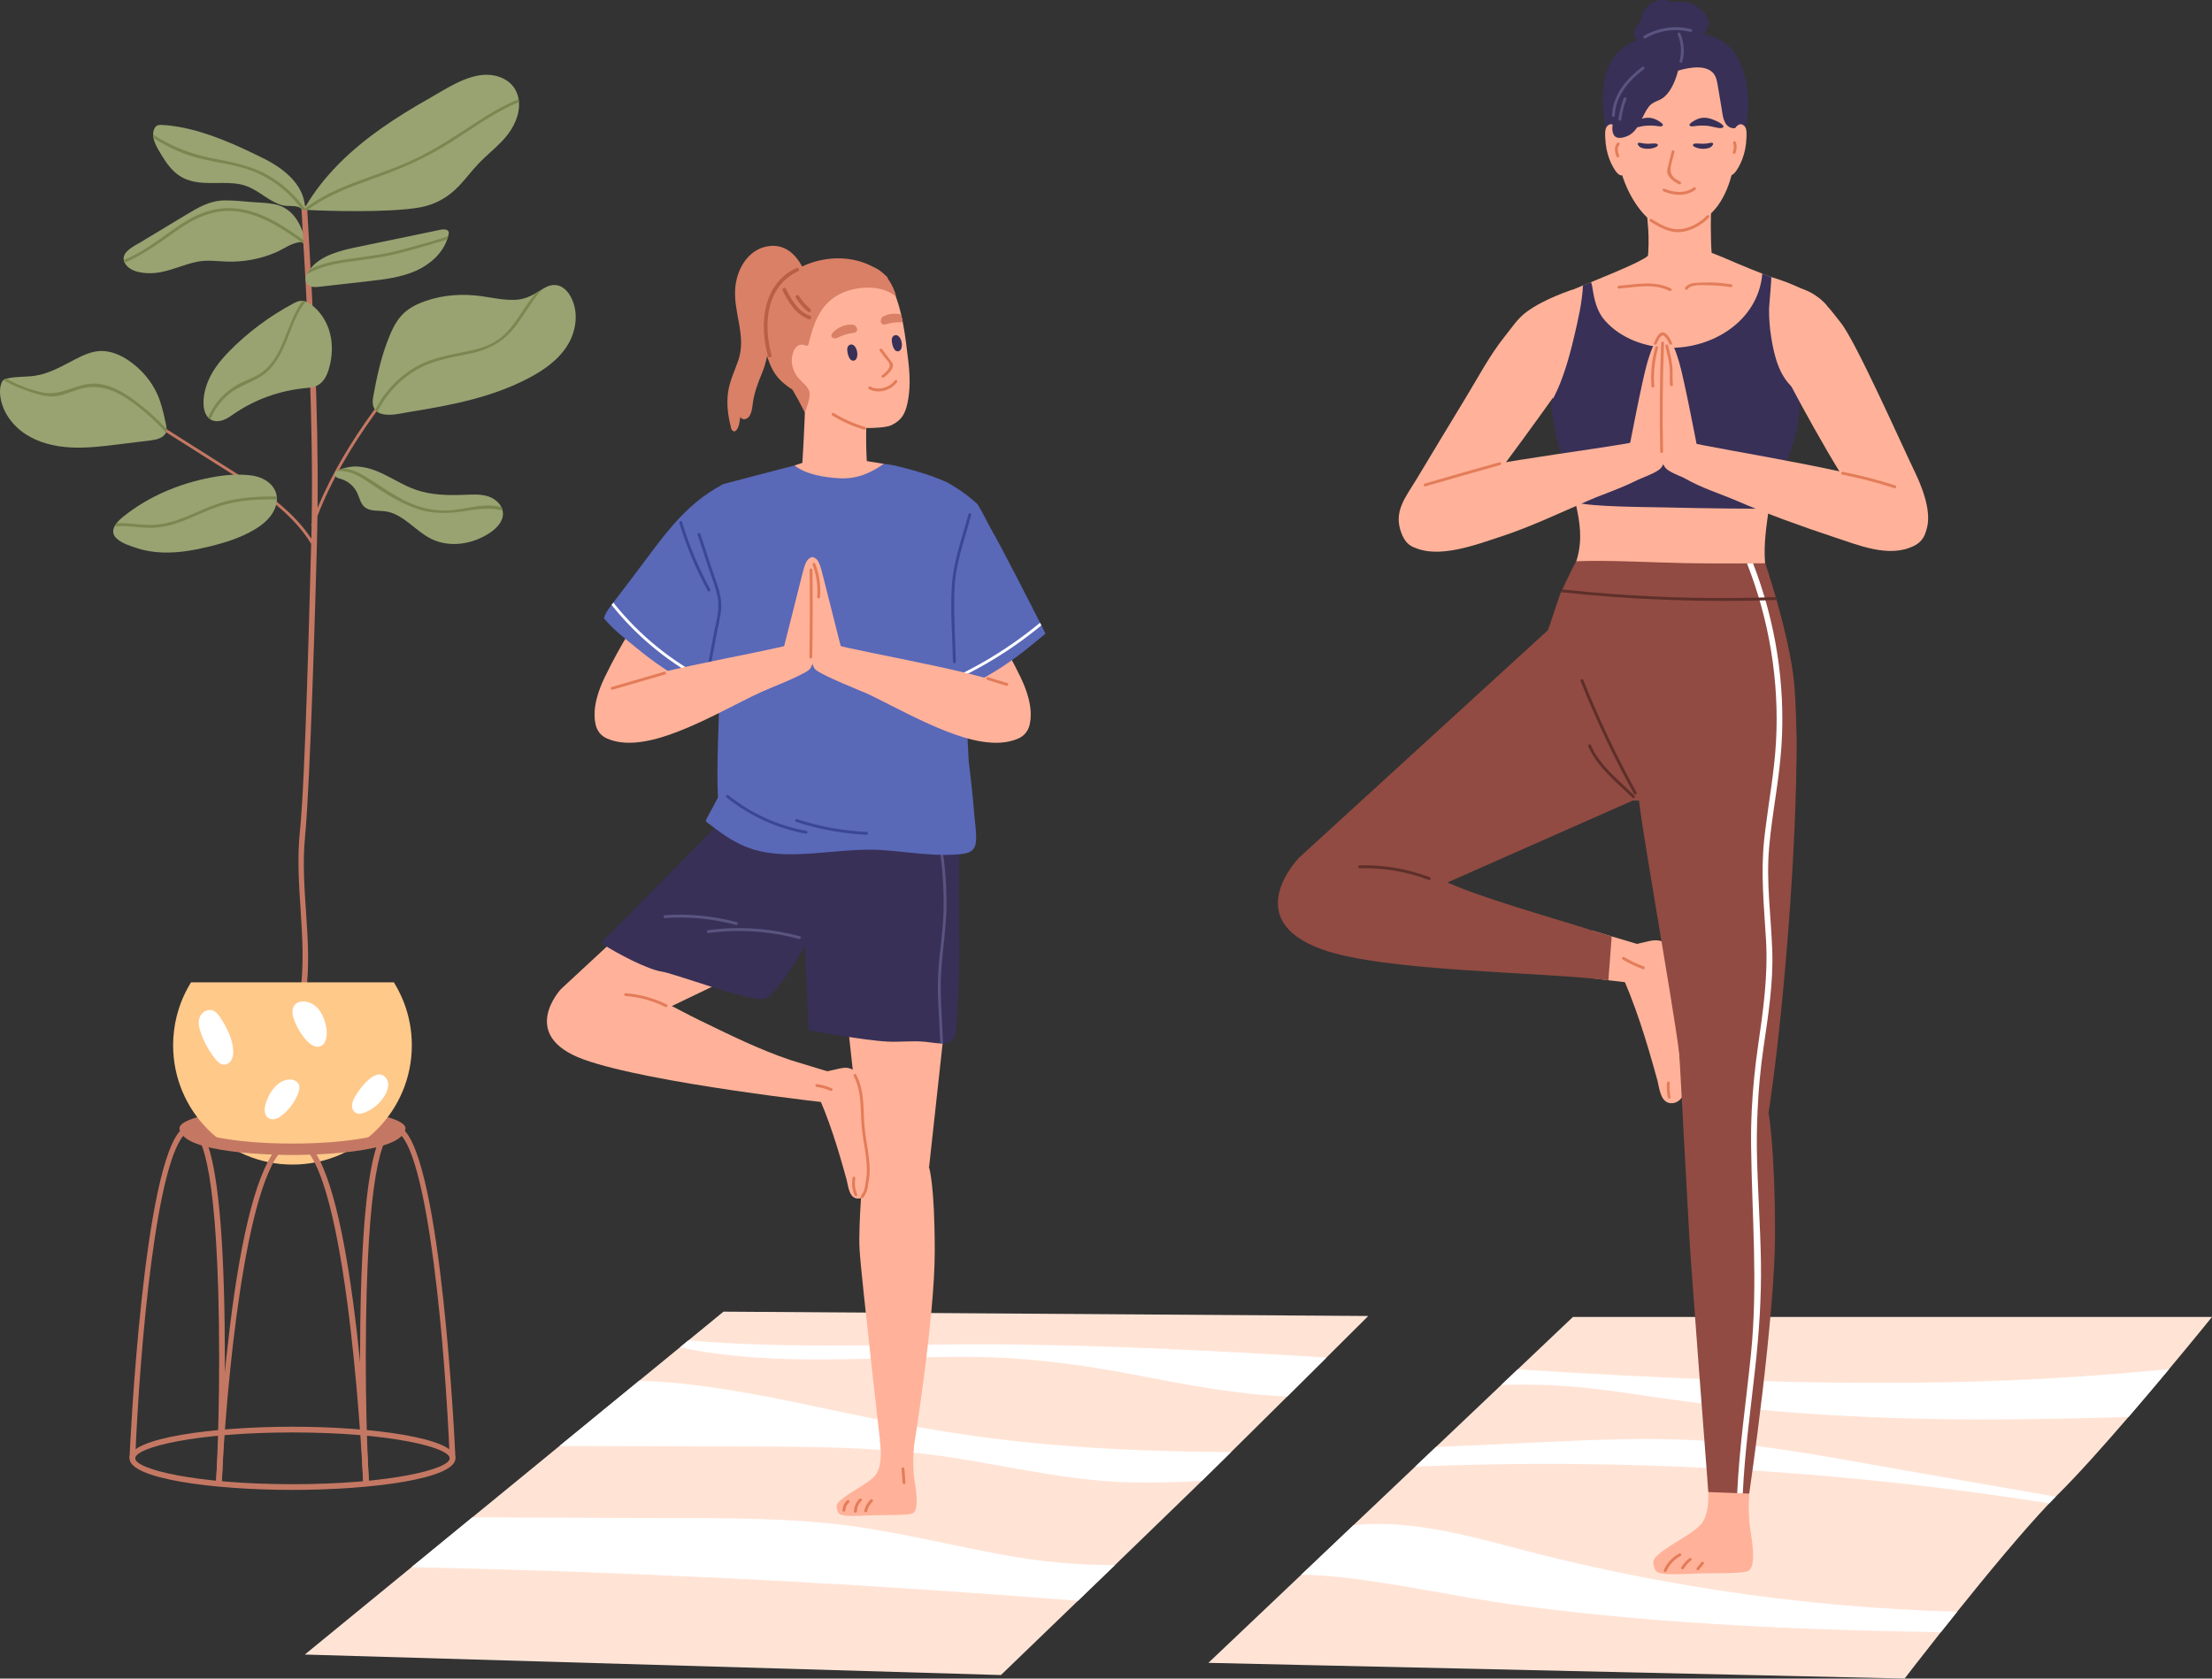 <?xml version="1.0" encoding="UTF-8"?><svg id="_レイヤー_2" xmlns="http://www.w3.org/2000/svg" width="282.917" height="214.736" viewBox="0 0 282.917 214.736"><rect x="0" y="0" width="282.917" height="214.736" fill="#333333" stroke="none"/><defs><style>.cls-1{fill:#ffb299;}.cls-2{fill:#914b42;}.cls-3{fill:#5a68b8;}.cls-4{fill:#98a371;}.cls-5{fill:#c47863;}.cls-6{fill:#ffc98a;}.cls-7{fill:#3a4794;}.cls-8{fill:#595480;}.cls-9{fill:#5e2f2a;}.cls-10{fill:#383057;}.cls-11{fill:#7b8750;}.cls-12{fill:#b85f46;}.cls-13{fill:#fff;}.cls-14{fill:#ffe4d6;}.cls-15{fill:#d98066;}.cls-16{fill:#e37c59;}</style></defs><g id="_レイヤー_1-2"><path class="cls-14" d="M175.003,168.351s-2.216,2.209-5.343,5.314c-1.507,1.499-3.229,3.211-5.014,4.981-2.395,2.377-4.904,4.864-7.179,7.106-1.364,1.346-2.64,2.604-3.756,3.694-.483.475-.94.922-1.357,1.327-2.308,2.249-5.957,5.782-9.735,9.431-1.591,1.536-3.204,3.094-4.75,4.582-5.328,5.145-9.848,9.497-9.848,9.497l-89.033-2.622,13.648-11.179,7.782-6.374,2.553-2.092.614-.501,7.976-6.535,10.199-8.356,5.211-4.268,1.09-.892,4.476-3.668,82.465.556Z"/><path class="cls-14" d="M282.917,168.475s-2.311,2.863-5.482,6.659c-1.58,1.891-3.372,4.019-5.2,6.136-3.185,3.697-6.466,7.376-8.883,9.768-.139.135-.278.278-.421.424-.271.271-.549.56-.834.859-3.419,3.598-8.02,9.175-11.776,13.864-.735.914-1.434,1.796-2.088,2.618-2.724,3.441-4.63,5.932-4.63,5.932l-89.048-2.011,11.885-11.278,6.67-6.334,7.899-7.493,2.637-2.501,8.371-7.947,2.088-1.982,7.076-6.714h81.734Z"/><path class="cls-13" d="M127.923,198.843c-7.537-1.408-14.964-3.332-22.619-4.03-7.903-.728-15.871-.585-23.796-.618-7.032-.029-14.058-.055-21.09-.088l-7.782,6.374c25.266.538,50.521,1.73,75.725,3.577,3.171.23,6.338.475,9.508.728,1.547-1.488,3.16-3.046,4.75-4.582-4.904.044-9.786-.443-14.697-1.36ZM219.863,203.458c-7.716-1.178-15.374-2.721-22.944-4.622-7.318-1.836-14.723-4.235-22.359-3.833-.483.026-.965.062-1.448.11l-6.67,6.334c1.594.018,3.193.124,4.776.293,7.533.794,14.961,2.534,22.469,3.555,7.255.984,14.548,1.697,21.851,2.213,10.883.772,21.788,1.112,32.697,1.298.655-.823,1.353-1.704,2.088-2.618-10.196-.282-20.373-1.189-30.459-2.728Z"/><path class="cls-13" d="M152.103,185.696c-7.702-.143-15.403-.563-23.065-1.426-7.683-.867-15.246-2.315-22.805-3.924-7.274-1.547-14.588-3.098-22.026-3.591-.812-.055-1.627-.099-2.447-.132l-10.199,8.356c8.96.015,17.919.029,26.883.073,7.884.037,15.791.227,23.595,1.452,7.493,1.178,14.862,2.933,22.48,3.13,3.068.08,6.133-.011,9.194-.19,1.115-1.09,2.392-2.348,3.756-3.694-1.788-.004-3.577-.022-5.365-.055ZM244.091,188.187c-7.49-1.302-14.979-2.768-22.545-3.566-7.749-.819-15.509-.53-23.277-.172-4.871.223-9.746.461-14.621.669l-2.637,2.501c3.262-.135,6.524-.23,9.79-.285,15.378-.263,30.77.34,46.082,1.796,7.713.735,15.407,1.686,23.068,2.856.717.11,1.434.219,2.147.336.285-.3.563-.589.834-.859-6.279-1.093-12.558-2.183-18.841-3.277Z"/><path class="cls-13" d="M129.089,171.993c-13.659-.157-27.406.684-41.028-.53l-1.09.892c12.251,2.618,24.985,1.112,37.437,1.225,7.31.066,14.416,1.06,21.584,2.45,6.191,1.203,12.361,2.359,18.654,2.615,1.785-1.77,3.507-3.481,5.014-4.981-13.516-.823-27.033-1.514-40.571-1.671ZM254.44,176.678c-13.922.472-27.863.165-41.774-.475-6.188-.285-12.375-.633-18.559-1.013l-2.088,1.982c2.798-.088,5.599-.055,8.393.157,3.785.289,7.537.848,11.289,1.408,14.694,2.183,29.461,2.926,44.308,2.842,5.409-.033,10.817-.15,16.226-.307,1.828-2.117,3.62-4.246,5.2-6.136-7.647.768-15.316,1.284-22.995,1.543Z"/><path class="cls-1" d="M117.928,82.791c1.801,3.003,3.961,5.758,6.303,8.355,1.44,1.597,4.035,4.777,6.456,2.879,2.139-1.676.801-5.429-.177-7.433-1.988-4.076-4.339-7.976-6.653-10.661-.051-.059-.11-.08-.167-.076.017-.173-.156-.358-.342-.236-1.745,1.154-3.591,5.696-5.337,6.85-.105.07-.152.208-.084.322Z"/><path class="cls-1" d="M89.866,82.47c-1.745-1.154-3.591-5.696-5.337-6.85-.185-.122-.359.063-.342.236-.057-.004-.116.018-.167.076-2.314,2.685-4.665,6.585-6.653,10.661-.978,2.004-2.315,5.757-.177,7.433,2.421,1.898,5.016-1.282,6.456-2.879,2.342-2.598,4.502-5.353,6.303-8.355.068-.113.021-.252-.084-.322Z"/><polygon class="cls-1" points="108.405 130.798 110.435 149.349 116.39 149.349 118.826 149.349 120.856 130.798 108.405 130.798"/><polygon class="cls-1" points="84.396 114.803 71.753 126.526 74.253 130.801 76.338 133.306 94.13 124.763 84.396 114.803"/><path class="cls-10" d="M122.673,110.304c.044-2.728.059-5.453-.461-8.144-.015-.088-.132-.187-.227-.172-1.448.194-2.852.523-4.235.984-1.598-.088-3.204-.124-4.805-.095-2.169.037-4.341.3-6.506.095-2.081-.197-4.114-.479-6.21-.45-2.044.033-4.067.267-6.071.669-.201.04-11.311,11.487-17.115,17.221-.113.11-.077.289.048.369,1.752,1.145,5.771,3.277,7.647,3.533,1.36.187,11.051,3.792,12.957,3.485,1.554-.249,5.251-6.758,5.251-6.758l.468,10.733s6.963,1.317,10.112,1.474c1.602.084,3.215-.139,4.813.026.629.062,1.306.187,1.92.208.121.004.241.004.358,0,.892-.04,1.587-.395,1.668-1.635.04-.614.077-1.232.113-1.85.077-1.313.15-2.622.216-3.935.128-2.472.015-12.975.059-15.758Z"/><path class="cls-8" d="M120.38,124.245c-.194,3.079.143,6.162.238,9.238-.117.004-.238.004-.358,0-.095-3.076-.442-6.162-.245-9.238.168-2.629.614-5.215.669-7.855.055-2.681-.132-5.357-.538-8.005-.033-.23.318-.329.355-.099.399,2.626.596,5.273.552,7.928-.048,2.699-.501,5.343-.673,8.031Z"/><path class="cls-15" d="M113.473,35.442c-3.862-3.686-10.606-2.937-14.01,1.029-1.747,2.036-2.297,4.565-1.796,7.167.255,1.323.583,2.685,1.264,3.861.712,1.23,1.814,1.988,3.003,2.713.111.067.256.022.322-.084,1.755-2.823,3.427-5.78,5.724-8.209,1.009-1.067,2.285-1.882,3.234-2.999.412-.485.637-1.05.978-1.58.376-.585,1.002-.9,1.311-1.523.023-.046.026-.09.021-.132.033-.076.027-.167-.052-.242Z"/><path class="cls-15" d="M103.012,35.02c-.83-2.109-2.365-3.937-4.844-3.511-2.436.419-3.841,2.793-4.105,5.085-.376,3.262,1.469,6.296.367,9.505-.468,1.363-1.114,2.658-1.311,4.101-.203,1.493-.016,2.976.362,4.423-.005.032-.004.068.008.107.076.239.102.286.309.421.068.044.169.043.237,0,.507-.317.552-1.249.657-1.816.169.283.428.396.813.208.577-.281.691-1.24.757-1.781.185-1.5.66-2.716,1.232-4.109.935-2.275.881-4.766,1.71-7.061.724-2.005,2.988-3.291,3.406-5.366.158.165.499.042.401-.207Z"/><path class="cls-1" d="M116.182,46.279c-.198-1.655-.386-3.372-.715-5.046-.061-.334-.132-.668-.212-.997-.183-.79-.409-1.566-.687-2.318-.295-.796-.665-1.612-1.138-2.355-3.493-.413-6.767.735-10.385,1.054-.261.443-.49.902-.68,1.367-.653,1.595-1.68,4.959-1.378,7.956.37,3.673,2.174,6.897,2.174,6.897l.324,1.509s8.736.897,10.523.046c1.303-.621,1.759-1.439,2.064-2.859.357-1.684.315-3.433.118-5.14,0-.038-.005-.075-.009-.113Z"/><path class="cls-1" d="M111.255,63.918c-.065-.689-.13-1.377-.19-2.066-.263-3.059-.408-6.123-.157-9.188.01-.121-.116-.242-.235-.235-2.44.149-4.86.446-7.263.883.006-.312.018-.623.021-.934.003-.303-.467-.303-.47,0-.004.367-.297,7.616-.636,10.775-.375.663-1.074,1.625-.952,2.312.124.695,1.15.935,1.692,1.154,2.18.88,4.666,1.406,6.935.521.675-.263,1.274-.529,1.419-1.267.112-.571-.109-1.378-.164-1.954Z"/><path class="cls-1" d="M101.625,59.546l1.695-.562h7.542l2.176.356s.608,1.427.314,1.564c-.294.137-4.48,1.156-5.356,1.313-.875.157-5.931-.921-5.872-.999.059-.078-.5-1.672-.5-1.672Z"/><path class="cls-10" d="M109.658,45.3c-.003-.371-.131-.767-.35-1.017-.372-.424-.942-.175-.945.372-.002.353.074.707.221,1.037.053.119.118.237.223.327.105.09.259.146.404.119.155-.029.268-.146.331-.271.081-.162.118-.361.116-.567Z"/><path class="cls-10" d="M115.354,44.102c-.003-.371-.131-.767-.35-1.017-.372-.424-.942-.175-.945.372-.002.353.073.707.221,1.037.053.119.118.237.223.327.105.09.259.146.404.119.155-.029.268-.146.331-.271.081-.162.118-.361.116-.567Z"/><path class="cls-15" d="M109.596,41.965c-.082-.214-.281-.407-.5-.428-.602-.058-1.217.08-1.746.37-.29.159-1.328.82-.921,1.249.115.121.3.151.464.122.164-.029.314-.109.465-.181.513-.245,1.065-.409,1.629-.485.135-.018.272-.032.398-.085.257-.109.294-.347.212-.563Z"/><path class="cls-15" d="M115.468,41.233c-.103.005-.207,0-.31-.005-.569-.014-1.138.056-1.688.212-.127.038-.259.08-.395.085-.282.005-.409-.202-.423-.433-.009-.226.094-.484.287-.593.527-.292,1.147-.414,1.749-.362.113.009.334.038.569.099.08.329.15.663.212.997Z"/><path class="cls-15" d="M108.307,33.742c-2.844.114-5.067.563-6.575,2.889-1.727,2.664-2.489,5.949-2.445,9.101.004.322.025.643.048.964,1.399,1.989,2.551,3.958,3.628,6.122.123-.603.443-1.189.53-1.795.064-.446.135-.835-.104-1.242-.453-.774-1.305-1.216-1.725-2.08-.235-.484-.392-1.026-.399-1.566-.011-.86.472-2.497,1.785-1.922.133.058.306.021.345-.141.603-2.465,1.396-4.981,3.747-6.306,2.074-1.17,5.46-1.475,7.428.151.132.109-.394-1.993-1.919-3.206-1.144-.91-3.112-1.019-4.343-.97Z"/><path class="cls-12" d="M101.846,34.292c-4.317,2.022-4.746,7.177-3.619,11.265.08.291.534.168.453-.125-1.074-3.896-.727-8.799,3.403-10.734.274-.128.035-.534-.237-.406Z"/><path class="cls-12" d="M103.587,40.386c-1.561-.559-2.357-2.05-3.073-3.44-.139-.269-.545-.032-.406.237.782,1.519,1.66,3.049,3.354,3.656.285.102.408-.352.125-.453Z"/><path class="cls-12" d="M103.66,39.54c-.585-.478-1.077-1.039-1.468-1.685-.157-.259-.563-.023-.406.237.411.679.927,1.278,1.542,1.781.233.19.567-.141.333-.333Z"/><path class="cls-16" d="M113.835,46.026c-.335-.448-.67-.896-1.005-1.344-.139-.186-.457-.004-.316.185.206.276.412.551.618.827.182.244.507.545.618.827.229.576-.534,1.182-.941,1.497-.186.144.075.401.259.259.411-.318,1.154-.971,1.15-1.553-.002-.275-.23-.492-.384-.697Z"/><path class="cls-16" d="M114.426,48.687c-.634.909-2.134,1.33-3.106.764-.204-.119-.388.197-.185.316,1.158.675,2.857.18,3.606-.895.135-.194-.182-.377-.316-.185Z"/><path class="cls-16" d="M110.618,54.609c-1.404-.413-2.724-.999-3.972-1.763-.201-.123-.385.193-.185.316,1.274.779,2.627,1.379,4.06,1.799.226.066.323-.286.097-.353Z"/><path class="cls-3" d="M124.611,104.219c-.179-2.194-.406-4.381-.68-6.564-.007-.084-.022-.168-.033-.256-.197-4.513-.647-10.799-.644-14.847.004-4.414-.15-8.773-.223-13.194-.033-2.081-.069-4.29-.475-6.334-.241-1.21-3.887-2.351-6.232-2.988-.161-.044-.315-.084-.461-.124-.446-.117-.823-.212-1.086-.278-.574-.15-1.156-.227-1.741-.293-1.719,1.207-3.489,1.986-5.796,1.836-1.785-.117-4.114-.45-5.617-1.631-.746.197-1.496.391-2.245.585-.146.037-.293.077-.439.113-1.869.486-3.737.969-5.603,1.466-.662.176-1.353.289-1.602.995-.362,1.046-.044,2.637-.015,3.734.055,1.898-.636,3.683-.764,5.555-.135,1.891.318,3.803.516,5.687.366,3.496.589,7.014.549,10.532-.055,4.619-.399,9.197-.194,13.816-.505.944-1.006,1.887-1.51,2.831-.066.124-.018.241.084.322,1.554,1.189,3.13,2.392,4.959,3.13,1.671.677,3.47.936,5.266.969,4.11.08,8.155-.808,12.277-.527,2.191.15,4.366.472,6.564.574,1.05.051,2.11.059,3.163-.037.592-.055,1.276-.113,1.737-.541.347-.322.432-.72.468-1.185.08-1.075-.139-2.271-.223-3.346Z"/><path class="cls-3" d="M102.157,83.546c-.106,2.604-1.956,3.716-4.136,4.666-.805.351-1.624.688-2.461.976-.139.051-.282.095-.424.143-.483.154-.969.293-1.459.402-1.551-.519-3.072-1.115-4.549-1.821-2.794-1.335-5.358-3.068-7.742-5.039-1.306-1.075-2.959-2.322-4.147-3.778.154-.603.549-1.137.98-1.711l.004-.004c.073-.099.15-.197.223-.296.896-1.185,1.799-2.362,2.695-3.54,3.335-4.388,6.261-8.967,11.282-11.552.238-.124.867.08.717.249.541.044,1.126.143,1.627.234,1.207.227,1.938,1.463,2.509,2.436,1.722,2.933,2.531,6.436,3.332,9.709.402,1.66.761,3.331,1.068,5.01.234,1.276.534,2.607.483,3.917Z"/><path class="cls-13" d="M90.809,87.11c-4.792-2.394-9.033-5.824-12.364-10.025-.073.099-.15.197-.223.296l-.004.004c3.361,4.22,7.631,7.66,12.454,10.066.027-.121.073-.236.137-.34Z"/><path class="cls-7" d="M92.225,76.866c-.144-1.328-.694-2.622-1.109-3.882-.513-1.558-1.026-3.116-1.538-4.674-.073-.223-.427-.127-.353.097.458,1.391.916,2.782,1.374,4.174.431,1.311,1,2.652,1.222,4.02.237,1.465-.246,3.011-.516,4.444-.293,1.556-.587,3.111-.88,4.667-.043.23.309.329.353.097.316-1.675.632-3.351.947-5.026.239-1.268.642-2.614.5-3.917Z"/><path class="cls-3" d="M133.721,81.063c-.607.512-1.21.991-1.752,1.441-2.388,1.967-4.948,3.701-7.742,5.036-1.477.706-2.999,1.302-4.549,1.821-1.492-.333-2.944-.911-4.345-1.521-2.18-.951-4.03-2.063-4.136-4.666-.051-1.306.249-2.64.483-3.917.307-1.679.662-3.35,1.068-5.01.801-3.269,1.609-6.776,3.332-9.709.57-.973,1.302-2.209,2.509-2.436.501-.091,1.086-.19,1.627-.234-.15-.165.475-.373.717-.249,1.532.79,2.863,1.763,4.078,2.86.698,1.09,1.251,2.344,1.785,3.269,1.232,2.136,4.626,8.751,6.228,11.922.059.117.117.23.168.336.23.453.41.816.53,1.057Z"/><path class="cls-13" d="M133.19,80.006c-4.542,3.745-9.691,6.696-15.228,8.733-.223.08-.318-.274-.099-.355,5.515-2.022,10.642-4.974,15.158-8.715.059.117.117.23.168.336Z"/><path class="cls-1" d="M110.435,149.349s-.677,7.228-.496,10.488c.18,3.259,2.797,26.073,2.797,26.073l1.444,2.006,2.617-2.256s2.757-16.88,2.757-25.571-.727-10.738-.727-10.738c0,0-5.639-3.635-5.91-3.635s-2.481,3.635-2.481,3.635Z"/><path class="cls-1" d="M116.949,189.273c-.281-1.845-.055-4.23-.055-4.23,0,0-.613-1.417-.756-1.326-.767.488-1.502,1.017-2.224,1.565.115-.151.23-.302.344-.453.195-.257-1.713-.591-1.713-.591,0,0,.538,3.404-.735,4.659-1.114,1.099-3.104,1.964-4.262,2.988-.573.507-.712.737-.363,1.569.216.515,1.198.537,3.998.415,2.421-.105,5.271.054,5.683-.355.702-.697.258-3.098.084-4.241Z"/><path class="cls-1" d="M71.753,126.526s-5.574,5.931,2.89,9.004c8.465,3.073,32.142,5.653,32.142,5.653l.784-2.586v-1.019s-5.906-1.781-6.417-1.951c-4.081-1.361-7.897-3.283-11.762-5.148-2.632-1.27-5.472-3.058-8.347-3.717-2.395-.549-9.29-.235-9.29-.235Z"/><path class="cls-1" d="M110.213,139.877c-.022-1.112-.085-2.592-1.346-3.134-.64-.275-1.257-.105-1.907.05-.947.226-1.886.426-2.855.554-.144.019-.191.178-.174.289.073.47.291.897.503,1.324-.135.04-.251.186-.176.346,1.758,3.745,2.945,7.683,4.031,11.641.202.735.296,2.367,1.435,2.378,1.072.01,1.533-1.269,1.627-2.065.45-3.802-1.063-7.604-1.138-11.383Z"/><path class="cls-1" d="M101.85,82.55c-.016-.147-.129-.273-.28-.227-4.01,1.227-22.712,4.159-24.334,6.334-1.284,1.723-1.901,4.826.45,5.841,2.758,1.191,6.397.112,9.042-.914,3.215-1.247,6.29-2.927,9.386-4.466,1.799-.894,3.824-1.633,5.512-2.741.325-.213.477-.338.546-.748.15-.889-.225-2.181-.323-3.08Z"/><path class="cls-1" d="M100.1,83.418s1.981-7.799,2.423-9.601c.442-1.803.663-2.391,1.363-2.547.7-.157.332,5.486.369,8.073.037,2.586.051,5.585-.759,6.329s-5.984,2.758-5.984,2.758l2.588-5.011Z"/><path class="cls-1" d="M105.647,85.63c.069.411.222.535.547.748,1.692,1.108,3.722,1.846,5.524,2.741,3.103,1.539,6.185,3.219,9.407,4.466,2.651,1.026,6.298,2.105,9.062.914,2.357-1.015,1.739-4.118.451-5.841-1.625-2.176-20.368-5.108-24.387-6.334-.152-.046-.264.08-.28.227-.098.899-.474,2.191-.324,3.08Z"/><path class="cls-1" d="M107.725,83.418s-1.985-7.799-2.429-9.601c-.443-1.803-.665-2.391-1.366-2.547-.702-.157-.332,5.486-.369,8.073-.037,2.586-.053,5.585.759,6.329.812.745,6.222,2.892,6.222,2.892l-2.817-5.146Z"/><path class="cls-16" d="M84.964,85.928c-2.24.651-4.481,1.303-6.721,1.954-.226.066-.13.419.097.353,2.24-.651,4.481-1.303,6.721-1.954.226-.066.13-.419-.097-.353Z"/><path class="cls-16" d="M103.914,72.904c-.003-.235-.369-.236-.366,0,.047,3.718.038,7.436-.026,11.154-.004.235.362.235.366,0,.065-3.718.073-7.436.026-11.154Z"/><path class="cls-16" d="M104.282,72.137c-.083-.218-.437-.123-.353.097.509,1.339.705,2.717.587,4.144-.019.235.346.233.366,0,.121-1.463-.077-2.869-.6-4.241Z"/><path class="cls-16" d="M128.823,87.379c-.82-.239-1.636-.492-2.448-.759-.224-.074-.32.279-.097.353.812.267,1.627.519,2.448.759.226.066.323-.287.097-.353Z"/><path class="cls-16" d="M85.283,128.503c-1.663-.825-3.426-1.309-5.277-1.449-.235-.018-.234.348,0,.366,1.79.136,3.484.601,5.092,1.399.21.104.396-.211.185-.316Z"/><path class="cls-16" d="M110.557,143.876c-.152-2.179.01-4.411-1.052-6.4-.111-.208-.427-.023-.316.185,1.076,2.016.835,4.315,1.025,6.516.209,2.423,1.018,4.816.466,7.25-.008.034-.004.065.004.093-.009.019-.016.039-.018.063-.041.505-.221.981-.532,1.382-.142.184.115.444.259.259.375-.484.59-1.029.64-1.64.001-.017-.003-.03-.005-.044.002-.006.005-.009.007-.015.584-2.572-.297-5.085-.476-7.648Z"/><path class="cls-16" d="M109.637,152.812c-.272-.659-.36-1.348-.239-2.052.039-.23-.313-.329-.353-.097-.132.769-.059,1.524.239,2.246.089.214.443.12.353-.097Z"/><path class="cls-16" d="M106.398,139.238c-.614-.288-1.252-.468-1.925-.546-.233-.027-.231.339,0,.366.606.07,1.188.237,1.74.496.212.099.398-.216.185-.316Z"/><path class="cls-16" d="M115.676,187.9c-.017-.233-.383-.235-.366,0,.044.594.087,1.189.131,1.783.017.233.383.235.366,0-.044-.594-.087-1.189-.131-1.783Z"/><path class="cls-16" d="M111.343,191.843c-.401.381-.676.86-.8,1.399-.053.229.3.327.353.097.112-.482.347-.897.706-1.238.171-.162-.088-.421-.259-.259Z"/><path class="cls-16" d="M109.922,191.747c-.436.425-.676.985-.688,1.593-.005.235.361.235.366,0,.01-.516.212-.975.581-1.335.169-.165-.09-.423-.259-.259Z"/><path class="cls-16" d="M108.336,191.945c-.356.332-.555.773-.583,1.257-.013.235.352.234.366,0,.022-.391.191-.733.476-.999.173-.161-.086-.419-.259-.259Z"/><path class="cls-7" d="M124.217,65.891c.061-.228-.292-.325-.353-.097-.782,2.934-1.909,5.97-2.116,9.014-.221,3.258.063,6.595.139,9.857.005.235.371.236.366,0-.074-3.154-.31-6.355-.159-9.508.15-3.126,1.321-6.257,2.123-9.266Z"/><path class="cls-7" d="M103.155,106.297c-3.665-.669-7.085-2.223-9.99-4.558-.182-.146-.442.111-.259.259,2.955,2.376,6.42,3.971,10.151,4.652.23.042.329-.31.097-.353Z"/><path class="cls-7" d="M110.845,106.428c-3.038-.147-6.021-.696-8.913-1.634-.224-.073-.32.28-.097.353,2.924.949,5.941,1.498,9.011,1.647.235.011.235-.354,0-.366Z"/><path class="cls-7" d="M90.835,75.395c-1.491-2.745-2.693-5.623-3.598-8.613-.068-.225-.421-.129-.353.097.914,3.02,2.128,5.928,3.635,8.7.112.207.428.022.316-.185Z"/><path class="cls-8" d="M102.304,119.771c-3.827-1.032-7.791-1.298-11.721-.78-.23.03-.233.396,0,.366,3.898-.514,7.827-.257,11.624.767.228.061.325-.291.097-.353Z"/><path class="cls-8" d="M94.226,117.968c-3-.801-6.081-1.101-9.179-.89-.234.016-.235.382,0,.366,3.065-.209,6.113.085,9.082.877.228.061.325-.292.097-.353Z"/><path class="cls-4" d="M39.238,30.942c-.044-.168-.095-.282-.161-.296-.015,0-.029-.004-.044-.004-.581-2.11-1.642-4.099-3.997-4.535-.903-.165-1.843-.187-2.757-.252-1.159-.088-2.326-.23-3.489-.219-1.96.015-3.405.889-5.039,1.872-1.935,1.167-3.873,2.337-5.807,3.503-.746.446-2.319,1.163-2.117,2.249.018.102.051.208.102.318.004.007.007.018.015.026.633,1.276,2.688,1.437,3.898,1.317,1.883-.187,3.588-1.093,5.434-1.448,1.243-.238,2.465-.051,3.715-.007,1.05.037,2.103-.044,3.141-.23,1.072-.194,2.121-.508,3.127-.936,1.02-.435,2.128-1.313,3.28-1.331.073-.004.146-.004.219.004.015.055.026.117.037.179.073.41.095.914.26,1.265.088.183.168.311.355.296.022-.15-.029-1.236-.172-1.77Z"/><path class="cls-11" d="M38.796,31.151l-.004-.004c-.084-.059-.168-.121-.252-.179-2.432-1.737-5.01-3.449-8.023-3.895-3.057-.453-5.632.819-8.064,2.534-2.106,1.488-4.121,2.999-6.509,3.997-.007-.007-.011-.018-.015-.026-.051-.11-.084-.216-.102-.318.3-.121.596-.252.889-.391,2.549-1.203,4.63-3.083,7.014-4.549,2.311-1.419,4.805-2.059,7.497-1.496,2.9.607,5.387,2.311,7.753,4.008.19.135.011.45-.183.318Z"/><path class="cls-5" d="M56.836,41.355c-6.216,7.256-12.545,14.725-16.218,23.627.133-12.797-.597-25.589-1.33-38.361-.027-.469-.758-.45-.731.021.771,13.417,1.538,26.854,1.304,40.299-.015.042-.032.082-.047.124-.026.074-.002.133.042.172-.008.456-.015.911-.026,1.367-.002.102-.007.204-.009.306-2.755-4.16-7.308-6.91-11.435-9.527-5.254-3.332-10.515-6.654-15.773-9.981-.199-.126-.383.19-.185.316,5.065,3.205,10.13,6.409,15.194,9.614,4.409,2.791,9.378,5.671,12.178,10.234-.194,6.69-.747,30.148-1.444,36.805-.714,6.817.972,13.621.078,20.397-.061.462.649.64.711.174.872-6.607-.77-13.218-.132-19.852.672-6.993,1.344-30.761,1.53-37.79.029-1.098.049-2.197.064-3.295,3.585-9.249,10.102-16.935,16.488-24.391.152-.178-.105-.438-.259-.259Z"/><path class="cls-4" d="M66.377,13.071c-.011-.128-.026-.252-.048-.377-.033-.197-.08-.395-.143-.589-.622-1.946-2.721-2.728-4.611-2.501-2.373.282-4.575,1.792-6.608,2.944-2.143,1.21-4.246,2.49-6.254,3.913-3.843,2.717-7.329,5.994-9.698,10.071-.161-3.021-2.831-5.043-5.383-6.305-3.368-1.66-6.956-3.313-10.675-3.979-.783-.139-1.58-.241-2.377-.267-.464-.011-.709.135-.889.6-.077.201-.11.413-.11.629,0,.154.022.307.055.464.183.889.808,1.803,1.203,2.45.717,1.167,1.613,2.253,2.911,2.79,1.485.618,3.138.486,4.71.49.984.004,1.997.037,2.94.355.94.315,1.748.896,2.571,1.434.677.439,1.382.87,2.169,1.075.702.183,1.986-.11,2.476.523-.004.004,0,.007.015.011.026.004.084.011.168.018.077.007.183.015.307.026.073.004.15.007.238.011,2.428.143,10.283.362,14.218-.3,2.373-.402,4.173-1.576,5.712-3.397.863-1.02,1.686-2.044,2.666-2.962.925-.867,1.909-1.682,2.732-2.655,1.031-1.221,1.825-2.849,1.704-4.473Z"/><path class="cls-4" d="M73.208,38.399c-.706-1.649-2.026-2.52-3.672-1.507-.066.04-.128.08-.19.121-.307.19-.6.369-.889.534-.764.435-1.521.753-2.52.805-1.426.073-2.838-.241-4.238-.446-2.476-.358-4.97-.216-7.34.625-1.108.391-2.187.933-2.991,1.814-.867.947-1.379,2.176-1.832,3.361-.87,2.275-1.382,4.728-1.814,7.117-.117.651-.04,1.21.267,1.602v.004c.077.099.168.187.274.263.227.165.519.274.885.325.98.139,1.978-.095,2.94-.267.091-.015.179-.033.271-.048,2.721-.435,5.438-.914,8.104-1.624,2.447-.651,4.853-1.503,7.098-2.677,1.956-1.02,3.869-2.351,5.043-4.264,1.031-1.679,1.393-3.891.603-5.738Z"/><path class="cls-4" d="M42.219,42.685c-.358-1.448-1.185-2.794-2.377-3.69-.033-.022-.069-.048-.102-.073-.201-.143-.417-.267-.647-.344-.124-.048-.252-.08-.384-.091-.062-.007-.124-.011-.19-.007-.369.015-.709.19-1.035.362-2.995,1.598-5.752,3.65-8.137,6.067-.647.662-1.262,1.36-1.785,2.125-.922,1.349-1.562,2.944-1.536,4.575.011.644.168,1.346.592,1.799.088.095.187.176.3.245.026.018.051.033.08.048.486.263,1.09.216,1.609.015.516-.197.965-.534,1.423-.845,2.626-1.785,5.712-2.878,8.872-3.204.607-.062,1.24-.102,1.77-.399.772-.432,1.174-1.309,1.415-2.158.41-1.434.494-2.977.132-4.425Z"/><path class="cls-4" d="M21.209,54.201c-.026-.117-.051-.234-.077-.351-.249-1.159-.523-2.319-1.006-3.405-.746-1.679-1.982-3.123-3.478-4.191-1.13-.805-2.468-1.412-3.854-1.349-1.123.055-2.18.545-3.178,1.061-1.638.845-3.266,1.807-5.087,2.095-1.148.183-2.326.091-3.467.325-.084.018-.165.037-.234.055-.165.037-.293.084-.399.176-.095.08-.176.197-.245.384-.198.508-.216,1.079-.154,1.613.227,2.019,1.54,3.814,3.236,4.926,1.7,1.108,3.745,1.594,5.771,1.701,2.026.106,4.052-.139,6.067-.388,1.386-.172,2.772-.344,4.158-.512.768-.095,1.686-.311,1.96-1.013.015-.026.026-.055.033-.084.037-.121.048-.241.048-.366,0-.223-.048-.457-.095-.677Z"/><path class="cls-4" d="M35.399,63.508c-.062-.527-.282-.991-.622-1.386-.603-.702-1.572-1.17-2.673-1.306-1.722-.212-3.474-.051-5.175.278-4.067.786-7.969,2.425-11.209,5.036-.282.227-.578.505-.812.805-.099.132-.186.263-.26.402-.256.501-.271,1.042.256,1.536.688.647,1.679.94,2.553,1.229,1.093.366,2.249.549,3.397.581,2.015.062,4.019-.3,5.972-.779,1.982-.486,3.957-1.104,5.712-2.147,1.009-.603,1.964-1.375,2.494-2.425.26-.516.38-1.006.384-1.459.007-.124,0-.245-.018-.366Z"/><path class="cls-4" d="M57.384,29.662c-.106-.333-.633-.355-1.002-.278-3.547.735-7.098,1.474-10.646,2.209-2.084.435-4.725,1.042-6.093,2.852-.146.194-.278.402-.395.625l-.011.022c-.208.402-.227.94.077,1.276.358.402.987.377,1.525.315,2.066-.234,4.129-.468,6.195-.698,2.132-.241,4.304-.494,6.257-1.386,1.737-.794,3.299-2.194,3.906-3.979.048-.132.088-.267.121-.402.026-.091.044-.183.062-.274.015-.066.026-.135.018-.205-.004-.029-.007-.055-.015-.077Z"/><path class="cls-4" d="M64.282,65.315c-.033-.15-.084-.296-.154-.432-.07-.143-.154-.278-.256-.406-.344-.439-.845-.775-1.375-.958-.947-.322-1.975-.263-2.973-.223-2.132.088-4.319.062-6.338-.64-1.73-.603-3.255-1.679-4.952-2.37-.976-.399-2.048-.655-3.108-.603-.172.007-.731.095-1.262.252-.293.084-.574.194-.779.322-.307.197-.435.435-.15.72.172.168.428.219.662.289.907.267,1.686.933,2.092,1.788.285.607.41,1.324.903,1.774.691.625,1.759.457,2.681.581,2.267.304,3.778,2.461,5.818,3.496,2.381,1.21,5.387.735,7.596-.764.856-.585,1.679-1.445,1.642-2.479-.004-.117-.018-.234-.048-.347Z"/><path class="cls-11" d="M66.377,13.071c-.439.172-.87.362-1.298.57-3.017,1.477-5.69,3.558-8.576,5.262-2.787,1.649-5.701,2.86-8.74,3.946-2.937,1.053-5.902,2.128-8.418,4.008-.234-.011-.421-.026-.545-.037,2.139-1.679,4.611-2.761,7.146-3.701,2.505-.929,5.047-1.752,7.446-2.937,2.52-1.243,4.86-2.787,7.208-4.323,1.832-1.199,3.701-2.351,5.731-3.167.022.124.037.249.048.377Z"/><path class="cls-11" d="M69.347,37.013c-1.309,1.441-2.238,3.2-3.434,4.75-1.543,1.997-3.463,3.01-5.921,3.503-2.644.53-5.138.922-7.416,2.476-1.839,1.251-3.328,2.962-4.312,4.948-.106-.077-.197-.165-.274-.263v-.004c.998-1.964,2.465-3.653,4.29-4.922,2.333-1.624,4.893-2.037,7.618-2.585,1.551-.315,3.068-.79,4.293-1.832,1.039-.885,1.818-2.026,2.564-3.16.552-.834,1.104-1.635,1.704-2.377.289-.165.581-.344.889-.534Z"/><path class="cls-11" d="M64.282,65.315c-1.36-.38-3.017-.234-4.286-.015-2.366.41-4.524.541-6.824-.267-2.282-.801-4.286-2.154-6.275-3.492-1.104-.746-2.198-1.327-3.569-1.295-.08.004-.161.007-.241.011.205-.128.486-.238.779-.322.742.051,1.485.249,2.216.655,2.531,1.404,4.677,3.28,7.486,4.191,1.466.475,2.977.644,4.509.461,1.437-.172,2.845-.56,4.301-.578.581-.007,1.181.062,1.752.219.069.135.121.282.154.432Z"/><path class="cls-11" d="M35.417,63.874c-2.278-.004-4.571.088-6.773.706-2.092.585-3.99,1.679-6.049,2.359-.991.329-2.015.552-3.061.581-1.232.037-2.457-.179-3.686-.223-.41-.015-.808,0-1.199.04.073-.139.161-.271.26-.402.022,0,.04-.004.062-.004,1.291-.062,2.574.176,3.862.219,1.258.044,2.472-.168,3.668-.563,2.22-.742,4.26-1.935,6.546-2.49,2.077-.508,4.22-.589,6.352-.589.018.121.026.241.018.366Z"/><path class="cls-11" d="M21.305,54.877c0,.124-.011.245-.048.366-.007.029-.018.059-.033.084-1.342-1.466-2.827-2.812-4.451-3.971-2.132-1.521-4.341-2.37-6.919-1.481-.973.333-1.935.757-2.969.826-.998.062-1.967-.223-2.907-.53-1.236-.406-2.436-.903-3.547-1.554.106-.091.234-.139.399-.176,1.419.819,2.995,1.408,4.557,1.755,2.439.545,4.37-1.181,6.751-1.119,2.019.055,3.818,1.189,5.379,2.373,1.36,1.031,2.622,2.18,3.789,3.427Z"/><path class="cls-11" d="M39.092,38.578c-2.205,2.765-2.33,6.853-5.16,9.175-1.426,1.163-3.306,1.51-4.725,2.724-1.017.87-1.803,1.953-2.289,3.174-.113-.069-.212-.15-.3-.245.421-1.017,1.05-1.946,1.843-2.735.574-.574,1.229-1.072,1.931-1.474.845-.483,1.785-.761,2.622-1.251,3.357-1.971,3.492-6.52,5.694-9.461.132.011.26.044.384.091Z"/><path class="cls-11" d="M57.319,30.218c-.033.135-.073.271-.121.402-1.766.574-3.558,1.068-5.332,1.562-2.304.64-4.604.954-6.967,1.265-1.967.263-3.935.636-5.65,1.624.117-.223.249-.432.395-.625,1.393-.684,2.929-1.024,4.483-1.254,2.348-.347,4.677-.57,6.981-1.181,2.059-.549,4.154-1.108,6.21-1.792Z"/><path class="cls-11" d="M39.107,26.847c-.124-.011-.23-.018-.307-.026-.084-.007-.143-.015-.168-.018-1.448-1.978-3.364-3.577-5.595-4.608-2.439-1.13-5.123-1.317-7.698-1.975-2.059-.527-3.939-1.43-5.701-2.545-.033-.157-.055-.311-.055-.464.022.015.04.026.062.04,2.293,1.477,4.732,2.443,7.405,2.973,2.494.494,4.959.914,7.201,2.183,1.938,1.097,3.58,2.622,4.857,4.44Z"/><path class="cls-5" d="M37.407,190.601c-10.105,0-20.845-1.417-20.845-4.042s10.74-4.042,20.845-4.042,20.845,1.416,20.845,4.042-10.74,4.042-20.845,4.042ZM37.407,183.248c-12.462,0-20.113,1.928-20.113,3.31s7.652,3.311,20.113,3.311,20.113-1.928,20.113-3.311-7.652-3.31-20.113-3.31Z"/><ellipse class="cls-5" cx="37.408" cy="144.357" rx="14.459" ry="2.669"/><path class="cls-5" d="M28.354,189.899l-.731-.033c.005-.121.538-8.544.376-20.578-.294-21.712-2.58-24.416-3.549-24.571-.213-.034-.425.039-.649.222-3.793,3.102-5.915,27.325-6.507,41.634l-.731-.03c.07-1.703,1.783-38.088,6.775-42.17.39-.319.804-.445,1.227-.378.948.151,3.831.612,4.165,25.286.163,12.054-.371,20.497-.376,20.618Z"/><path class="cls-5" d="M46.461,189.757c-.005-.12-.539-8.528-.376-20.547.334-24.603,3.217-25.064,4.165-25.215.425-.068.837.059,1.227.378,4.992,4.082,6.704,40.468,6.775,42.17l-.731.03c-.592-14.309-2.714-38.533-6.507-41.634-.224-.183-.437-.255-.649-.222-.969.155-3.255,2.853-3.549,24.503-.163,11.998.37,20.384.376,20.504l-.731.033Z"/><path class="cls-6" d="M52.674,133.715c0,8.433-6.835,15.268-15.268,15.268s-15.264-6.835-15.264-15.268c0-1.276.161-2.52.457-3.708.048-.197.099-.395.161-.589.388-1.335.954-2.593,1.675-3.748h25.946c.318.512.607,1.042.859,1.594.161.34.307.684.442,1.039.64,1.682.991,3.507.991,5.412Z"/><path class="cls-5" d="M35.532,146.705c-2.473,2.778-4.59,10.392-6.141,23.131-1.413,11.609-1.764,19.916-1.769,20.031l.731.031c.523-12.065,2.979-39.269,8.186-43.193h-1.007Z"/><path class="cls-5" d="M39.806,146.705h-1.012c5.899,5.074,7.65,42.633,7.667,43.051l.731-.03c-.068-1.667-1.681-36.112-7.386-43.021Z"/><path class="cls-13" d="M29.329,132.302c-.274-.668-.635-1.309-1.016-1.922-.233-.375-.487-.756-.862-.991-.892-.56-1.909.233-2.022,1.166-.058.482.063.967.213,1.429.402,1.234,1.069,2.469,1.911,3.501.275.337.614.68,1.047.712.42.032.817-.256,1.016-.627.199-.371.231-.809.207-1.229-.041-.705-.226-1.385-.494-2.039Z"/><path class="cls-13" d="M37.5,138.15c-.105-.031-.215-.049-.323-.054-1.656-.077-2.858,1.807-3.229,3.208-.163.614-.151,1.395.386,1.736.273.174.627.184.937.09.31-.094.582-.282.834-.485.884-.715,1.581-1.66,2.001-2.716.152-.382.267-.818.105-1.196-.125-.292-.401-.491-.71-.582Z"/><path class="cls-13" d="M37.673,128.594c-.287.365-.373.942-.096,1.745.361,1.048.928,2.004,1.648,2.78.495.533,1.205,1.004,1.831.694.686-.339.814-1.381.695-2.215-.152-1.059-.563-2.104-1.292-2.792-.875-.826-2.22-.932-2.786-.212Z"/><path class="cls-13" d="M49.501,138.11c-.023-.044-.049-.086-.079-.128-1.245-1.771-3.523,1.416-4.041,2.359-.182.332-.343.688-.357,1.066s.15.783.484.962c.348.187.778.09,1.146-.053,1.105-.431,2.052-1.256,2.63-2.291.327-.585.524-1.338.218-1.915Z"/><path class="cls-5" d="M37.407,147.757c-1.473,0-14.387-.095-14.387-3.4h1.463c0-.034-.009-.058-.012-.064.368.718,5.005,2.002,12.936,2.002s12.568-1.283,12.936-2.002c-.003.006-.012.031-.012.064h1.463c0,3.305-12.914,3.4-14.387,3.4Z"/><path class="cls-1" d="M223.852,195.588c-.35-2.299-.069-5.27-.069-5.27,0,0-.764-1.766-.942-1.653-.955.608-1.871,1.267-2.771,1.95.143-.188.286-.376.429-.564.243-.32-2.135-.737-2.135-.737,0,0,.67,4.241-.915,5.805-1.388,1.369-3.868,2.447-5.31,3.723-.714.631-.887.918-.452,1.955.269.641,1.492.669,4.981.518,3.016-.131,6.567.068,7.08-.442.874-.869.321-3.86.104-5.284Z"/><path class="cls-1" d="M214.369,124.377c-.028-1.386-.105-3.229-1.677-3.904-.798-.343-1.566-.131-2.376.062-1.18.281-2.349.531-3.557.69-.18.024-.238.221-.217.36.091.586.363,1.118.626,1.65-.168.05-.313.231-.219.431,2.191,4.666,3.669,9.573,5.023,14.504.252.916.368,2.949,1.788,2.963,1.336.013,1.91-1.582,2.028-2.573.56-4.737-1.325-9.474-1.418-14.182Z"/><path class="cls-1" d="M199.738,45.228c-.397-1.338-.658-2.878-1.304-4.122-.38-.731,2.771-4.071,2.771-4.071,0,0-3.614,1.114-6.004,2.9-1.103.824-1.871,2.018-2.73,3.09-1.904,2.375-3.38,5.189-4.959,7.781-2.14,3.512-4.249,7.043-6.376,10.562-1.363,2.256-2.98,4.102-1.875,6.875.777,1.95,2.011,2.292,5.44,1.722.852-.142.886-1.414,2.331-3.322,4.372-5.773,12.623-17.039,12.957-17.795.521-1.178.095-2.459-.25-3.62Z"/><path class="cls-10" d="M220.103,5.199c-1.576-.846-3.413-1.25-5.196-1.261-1.149-.007-2.397.11-3.477.568-2.281.493-4.433,1.466-5.538,3.674-1.619,3.235-.586,7.353-.22,10.765.026.239.404.241.378,0-.076-.705-.179-1.437-.281-2.18.439,1.235,1.14,2.334,1.945,3.378.931,1.206,1.807,2.322,3.332,2.749,1.579.443,3.26.341,4.863.106,1.577-.231,3.263-.495,4.646-1.336,1.328-.807,1.701-2.012,2.17-3.419.55-1.649.906-3.319.874-5.063-.052-2.812-.801-6.534-3.496-7.982Z"/><path class="cls-10" d="M217.079.874c-.948-.624-2.053-.801-3.11-.599-1.372-.633-3.107-.174-3.819,1.367-.112.242-.146.485-.227.734-.148.456-.413.742-.674,1.121-.177.257-.295.502-.258.827.124,1.086,1.604,1.357,2.447,1.495.119.02.202-.065.223-.157.489.007,1.005-.081,1.419-.171,1.16-.252,2.266-.224,3.434-.307.717-.051,1.099-.414,1.522-.98.975-1.306.297-2.506-.956-3.33Z"/><path class="cls-1" d="M221.848,11.878c-.279-1.261-.776-2.448-1.621-3.436-1.066-1.245-2.25-2.054-3.88-2.358-1.63-.304-3.334-.123-4.908.39-1.665.542-2.896,1.538-3.903,2.966-1.107,1.57-1.152,3.387-1.126,5.232.057,3.97.572,8.097,2.837,11.436.854,1.259,1.856,2.341,3.271,2.895,2.804,1.098,5.939-.686,7.479-3.113,1.715-2.702,2.047-5.985,2.141-9.111.012-.381.019-.763.025-1.145.02-1.246-.046-2.536-.316-3.756Z"/><path class="cls-10" d="M222.636,11.325c-.252-1.345-.992-2.257-1.986-3.153-1.886-1.699-4.108-3.283-6.779-2.845-.117.019-.149.119-.123.208-1.897.542-3.936,1.298-5.478,2.532-1.543,1.234-2.086,3.175-2.199,5.073-.023.388-.399,3.511.729,2.865.284-.163.517-.68.687-.944.288-.445.551-.908.785-1.383.006-.013.012-.026.018-.039.198-.083.392-.186.58-.315.909-.618,1.644-1.375,2.631-1.893.756-.397,1.483-.796,2.028-1.47.201-.248.37-.517.521-.797.036.021.082.029.135.011,1.304-.431,3.717-1.03,4.853.086.545.535.616,1.402.738,2.115.139.815.275,1.63.412,2.446.151.897.232,2.342,1.361,2.564.758.149,1.127-.418,1.223-1.083.179-1.248.097-2.739-.136-3.978Z"/><path class="cls-1" d="M220.076,38.553c-.025-.254-.128-.517-.221-.757-1.391-3.575-.986-11.476-.986-11.476,0,0-.041-.286-.141-.375-.076-.068-.181-.086-.28-.1-2.47-.356-5.018-.102-7.38.736-.004-.52-.009-1.04-.013-1.56-.001-.148-.01-.314-.114-.414-.477-.456-.362,1.764-.351,1.957.049.899.158,1.793.215,2.691.168,2.614-.08,5.257-.73,7.786-.159.62-.336,1.312-.043,1.875.167.321.463.543.76.734,2.642,1.692,6.214,1.613,8.786-.195.162-.114.326-.24.418-.421.077-.151.095-.315.079-.482Z"/><path class="cls-10" d="M211.621,18.353c-.206-.005-.413.02-.619.03-.367.017-.738-.012-1.092-.088-.086-.018-.173-.039-.262-.033-.412.029-.049.448.105.546.17.108.387.17.607.203.483.071,1,.002,1.42-.189.16-.073.323-.206.247-.334-.055-.093-.209-.126-.345-.133-.02-.001-.041-.002-.061-.002Z"/><path class="cls-10" d="M216.892,18.355c-.136.007-.29.04-.345.133-.075.127.088.261.247.334.42.191.937.259,1.42.189.22-.032.437-.094.607-.203.154-.098.517-.517.105-.546-.089-.006-.176.015-.262.033-.354.075-.725.105-1.092.088-.206-.01-.413-.034-.619-.03-.02,0-.041.001-.061.002Z"/><path class="cls-16" d="M214.917,23.244c-.773-.377-1.377-.855-1.235-1.813.097-.657.329-1.329.489-1.974.057-.228-.296-.326-.353-.097-.151.607-.304,1.214-.452,1.822-.077.32-.189.632-.106.961.165.658.905,1.141,1.471,1.417.211.103.396-.212.185-.316Z"/><path class="cls-16" d="M216.645,23.975c-1.165.813-2.516.686-3.769.163-.217-.09-.312.263-.097.353,1.342.56,2.814.663,4.05-.2.192-.134.009-.451-.185-.316Z"/><path class="cls-16" d="M218.321,27.567c-.841.87-1.972,1.524-3.175,1.716-1.449.231-2.716-.527-3.902-1.26-.201-.124-.385.192-.185.316,1.253.774,2.606,1.559,4.137,1.319,1.273-.2,2.497-.915,3.383-1.832.164-.169-.095-.428-.259-.259Z"/><path class="cls-10" d="M208.394,16.054c.267-.34.84-.578,1.224-.734.456-.186.951-.304,1.44-.247.391.046.76.203,1.092.411.196.123.886.533.332.673-.124.032-.255.008-.381-.012-.591-.094-1.196-.108-1.791-.043-.275.03-.549.116-.821.166-.306.056-.727.204-1.03.07-.121-.054-.158-.157-.083-.26.006-.008.012-.016.018-.024Z"/><path class="cls-10" d="M220.376,16.054c-.267-.34-.84-.578-1.224-.734-.456-.186-.951-.304-1.44-.247-.391.046-.76.203-1.092.411-.195.123-.886.533-.332.673.124.032.255.008.381-.012.591-.094,1.196-.108,1.791-.043.275.03.549.116.821.166.306.056.726.204,1.03.07.121-.054.158-.157.082-.26-.006-.008-.012-.016-.018-.024Z"/><path class="cls-1" d="M223.093,16.103c-.579-.528-1.073.022-1.419.726-.059.011-.111.048-.129.125-.033.14-.068.279-.102.419-.155.421-.255.817-.287,1.006-.007.042.002.077.016.109-.142.583-.281,1.166-.408,1.751-.126.581-.307,1.43.099,1.953.79,1.017,1.799-1.346,1.989-1.855.31-.832.483-1.716.514-2.603.015-.448.113-1.279-.274-1.631Z"/><path class="cls-1" d="M205.322,17.734c.03.887.204,1.772.514,2.603.19.51,1.2,2.873,1.989,1.855.406-.523.224-1.372.099-1.953-.127-.585-.266-1.169-.408-1.751.015-.032.024-.068.016-.109-.032-.189-.132-.585-.287-1.006-.034-.14-.068-.279-.102-.419-.018-.077-.071-.114-.129-.125-.346-.705-.839-1.254-1.419-.726-.387.352-.289,1.183-.274,1.631Z"/><path class="cls-10" d="M215.604,7.443c-.198.033-.393.079-.588.121.05-.197.1-.393.152-.586.062-.227-.291-.324-.353-.097-.069.254-.135.512-.2.77-2.119.537-4.068,1.645-5.601,3.221-.873.899-1.623,1.946-2.135,3.092-.36.805-1.005,2.525-.431,3.36.429.625,1.615.193,2.108-.144,1.161-.793,1.5-2.479,2.339-3.547.525-.669,1.255-.665,1.884-1.17.392-.314.7-.718.953-1.148.597-1.016.898-2.207,1.187-3.365.259-.061.52-.113.783-.156.232-.038.133-.391-.097-.353Z"/><path class="cls-16" d="M206.848,18.29c-.437.463-.315,1.175-.107,1.718.083.218.437.123.353-.097-.154-.403-.323-1.006.013-1.362.162-.171-.097-.43-.259-.259Z"/><path class="cls-16" d="M222.018,18.196c-.076-.221-.429-.126-.353.097.127.37.127.754-.028,1.117-.091.214.224.401.316.185.193-.453.225-.93.065-1.399Z"/><path class="cls-8" d="M216.288,3.723c-2.069-.506-4.175-.205-6.018.862-.204.118-.02.434.185.316,1.758-1.018,3.764-1.307,5.736-.825.229.056.326-.297.097-.353Z"/><path class="cls-8" d="M210.059,8.545c-2.044,1.547-3.775,3.559-3.885,6.233-.01.235.356.235.366,0,.103-2.533,1.771-4.455,3.703-5.917.185-.14.003-.458-.185-.316Z"/><path class="cls-8" d="M207.67,12.58c-.337.873-.556,1.765-.672,2.692-.029.233.337.231.366,0,.112-.893.335-1.756.659-2.595.085-.22-.269-.315-.353-.097Z"/><path class="cls-8" d="M214.9,4.252c-.092-.216-.407-.03-.316.185.462,1.089.538,2.239.242,3.382-.059.228.294.325.353.097.322-1.246.222-2.481-.279-3.664Z"/><path class="cls-1" d="M231.381,45.773c-.161.644-.322,1.284-.49,1.924-.574,2.216-1.189,4.421-1.807,6.623-.68,2.414-1.382,4.824-2.088,7.23-.358,1.225-.658,2.549-1.423,3.536-.322.424-.731.786-1.265,1.05-1.583.79-3.884,1.273-5.61.735-.669-.212-1.24-.57-1.748-1.02-1.967.124-3.931-.062-5.895-.333-1.265-.176-2.527-.358-3.792-.545-1.276-.187-2.549-.377-3.825-.563-.83-.121-1.474-.168-1.894-.947-.402-.739-.559-1.701-.717-2.52-.413-2.136-.574-4.301-1.112-6.418-.406-1.602-.922-3.171-1.452-4.739-.823-2.428-1.675-4.849-2.187-7.365-.505-2.468-.088-2.728,2.048-3.993.651-.384,2.366-1.101,4.337-1.909.336-.139.68-.278,1.028-.421,3.507-1.441,7.369-3.039,7.427-3.577.007-.048.033-.095.088-.124.413-.223.826-.399,1.24-.534.735-.373,1.466-.753,2.187-1.148.208-.113.391.205.187.318-.325.176-.651.344-.973.516,3.079-.38,5.895,1.031,8.634,2.191,1.035.439,2.077.859,3.123,1.269.377.15.757.3,1.134.446,1.028.399,2.059.794,3.087,1.192.64.249,1.316.421,1.92.75,1.079.587,1.67,1.197,1.948,1.486,1.196,1.254-1.747,5.422-2.109,6.892Z"/><path class="cls-1" d="M227.496,80.016c-.302-2.07-1.005-4.064-1.456-6.106-.559-2.534-.341-4.96.01-7.502.341-2.468.682-4.935,1.023-7.403.01-.072-.069-.165-.147-.176-4.431-.668-8.927-.917-13.414-.702-2.122.102-4.238.306-6.337.607-2.126.306-7.068-2.25-7.015-2.02.498,2.169.881,5.564,1.379,7.733.54,2.352.848,4.515.208,6.884-.554,2.052-1.463,4.012-2.165,6.023-.69,1.975-1.289,13.484-2.006,15.451-.452,1.242-1.649,3.3-.024,4.253.96.564,2.376.279,3.446.302,4.581.097,9.168-.164,13.701-.77,2.32-.31,4.626-.712,6.908-1.204,1.65-.356,4.026-.573,5.213-1.824,1.03-1.086.867-12.229.675-13.546Z"/><path class="cls-10" d="M230.321,50.481s-.704-.62-.989-.866c-1.807-1.552-2.426-4.191-2.788-6.439-.199-1.233-.293-2.457-.277-3.706.004-.338.349-3.986.27-4.017-.377-.146-.757-.296-1.134-.446-.508,6.005-6.323,9.622-12.006,9.486-2.962-.073-6.082-1.196-8.1-3.452-1.057-1.185-1.386-2.677-1.62-4.202-.033-.234-.088-.512-.187-.742-.347.143-.691.282-1.028.421-.11,2.238-.63,4.415-1.141,6.601-1.673,7.16-3.087,8.064-2.973,8.769.205,1.28.428,2.556.662,3.833.227,1.218,2.487,8.539,2.487,8.539,1.935.592,9.256.603,11.044.647,6.206.146,11.282.176,13.034.179.428.004.658.004.658.004,0,0,3.01-7.91,3.313-9.029.549-1.997.775-5.579.775-5.579Z"/><path class="cls-1" d="M210.454,56.601c-.01-.175-.134-.33-.315-.285-4.802,1.193-27.024,3.469-29.072,5.931-1.622,1.949-3.012,6.375-.306,7.719,3.175,1.577,7.999-.273,11.181-1.315,3.866-1.266,7.596-3.052,11.341-4.671,2.176-.94,4.609-1.683,6.668-2.882.397-.231.584-.368.691-.848.233-1.039-.128-2.584-.187-3.65Z"/><path class="cls-1" d="M208.337,57.513s1.728-9.064,2.363-11.161c.635-2.096.932-2.775,1.767-2.916.481-.081.548,5.066.528,9.63-.006,1.417.016,2.836-.032,4.252-.035,1.026.102,2.204-.865,2.841-.8.527-1.826.867-2.702,1.25-1.464.64-2.941,1.253-4.425,1.846l3.366-5.742Z"/><path class="cls-1" d="M214.828,60.361c.107.479.294.616.691.848,2.059,1.199,4.492,1.942,6.668,2.882,3.745,1.619,8.412,3.317,12.278,4.584,3.181,1.042,7.125,2.746,10.301,1.169,2.707-1.344,1.5-4.528-.122-6.477-2.048-2.461-24.511-5.747-29.313-6.939-.181-.045-.306.11-.315.285-.059,1.065-.42,2.611-.187,3.65Z"/><path class="cls-1" d="M217.132,57.513s-1.728-9.064-2.363-11.161c-.635-2.096-.932-2.775-1.767-2.916-.481-.081-.548,5.066-.528,9.63.006,1.417-.016,2.836.032,4.252.035,1.026-.102,2.204.865,2.841.8.527,1.826.867,2.702,1.25,1.464.64,2.941,1.253,4.425,1.846l-3.366-5.742Z"/><path class="cls-1" d="M227.941,47.142c.335.756,6.757,13.12,11.129,18.892,1.445,1.908.517,3.607,1.368,3.748,3.428.57,4.918.465,5.845-1.72.641-1.511.42-3.953-1.365-7.667-1.782-3.707-7.556-16.703-9.459-19.077-.86-1.072-1.679-2.296-2.807-3.086-2.678-1.874-6.116-2.78-6.116-2.78,0,0,3.34,3.216,2.96,3.947-.647,1.243-.907,2.784-1.304,4.122-.345,1.161-.771,2.442-.25,3.62Z"/><path class="cls-2" d="M229.769,94.528c-.032-3.769-1.095-.668-2.091-4.334-.028-.101-7.945,7.465-7.945,7.465-1.372.888-2.744,1.775-4.115,2.663-.712.461-1.436,1.036-2.319.831-.548-.127-.973-.55-1.537-.625-.245-.032-1.959.918-2.163,1.084-.376.304,4.451,27.044,5.199,33.345.345,2.906.575,5.853,1.076,8.736.421,2.424,1.434,4.694,3.621,5.999,2.075,1.239,4.168.787,5.402-1.319.882-1.506,1.22-3.307,1.164-5.084,2.058-13.016,3.822-35.583,3.709-48.762Z"/><path class="cls-2" d="M229.498,87.671c-.267-3.291-1.349-7.639-2.275-10.912-.037-.124-.073-.249-.106-.369-.731-2.534-1.338-4.334-1.338-4.334,0,0-.592.007-1.562.015-.238,0-.497.004-.775.004-2.044.011-5.12.015-7.961-.037-4.118-.077-9.757-.402-13.864-.241-.062,0-.922,1.73-1.803,3.609-.055.117-.11.234-.168.351-.278.599-1.427,4.316-1.678,4.875l-31.801,29.077,2.161,6.322,2.645,3.121,37.861-16.74c.489,0,.784-.003.784-.003,0,0,4.535-.144,6.572-.737,2.395-.698,6.648,2.15,9.596,4.473.23.183.454.358.666.534,1.521,1.232,2.556,2.205,2.556,2.205,0,0,1.313-10.971.49-21.211Z"/><path class="cls-2" d="M227.029,157.794c0,10.704-3.225,32.767-3.302,33.279l-.823-.033-.717-.026-3.69-.139c-.252-3.207-2.227-28.996-2.439-32.807-.223-4.059-1.309-23.953-1.309-23.953,0,0,3.741,7.201,4.078,7.201.212,0,3.123.421,5.222.724.263.04.512.077.742.11.837.124,1.415.208,1.415.208,0,0,.823,4.608.823,15.436Z"/><path class="cls-1" d="M206.141,119.793c-1.185-.351-2.143-.64-2.355-.709-.054-.018-.107-.037-.161-.055v6.112c.739.093,1.439.179,2.088.258,3.189.391,5.219.607,5.219.607l.995-3.225v-1.269s-3.368-.995-5.785-1.719Z"/><path class="cls-2" d="M203.786,119.083c-5.178-1.697-14.527-4.215-19.431-6.538-3.339-1.584-4.123-2.072-7.773-2.895-3.035-.684-10.415.057-10.415.057,0,0-7.78,7.93,2.96,11.759,7.947,2.834,27.498,2.828,36.586,3.932.026-.347.055-.698.08-1.046.117-1.521.234-3.039.347-4.56-1.185-.351-2.143-.64-2.355-.709Z"/><path class="cls-16" d="M213.857,43.876c-.175-.446-.611-1.309-1.171-1.356-.566-.047-.969.956-1.135,1.361-.089.218.265.313.353.097.095-.234.477-1.167.83-1.058.132.041.301.274.386.379.164.202.289.432.384.674.085.217.439.122.353-.097Z"/><path class="cls-16" d="M212.831,43.879c.009-.235-.356-.235-.366,0-.184,4.63-.226,9.263-.125,13.895.005.235.371.236.366,0-.1-4.632-.059-9.265.125-13.895Z"/><path class="cls-16" d="M213.865,46.608c-.11-.815-.311-1.614-.51-2.411-.057-.228-.41-.131-.353.097.219.874.448,1.756.539,2.655.077.76-.018,1.52.054,2.278.022.232.388.235.366,0-.083-.874.022-1.743-.096-2.619Z"/><path class="cls-16" d="M211.711,44.421c-.451,1.636-.615,3.295-.49,4.988.017.233.383.235.366,0-.122-1.66.035-3.285.477-4.891.063-.227-.29-.324-.353-.097Z"/><path class="cls-16" d="M191.778,59.137c-3.192.89-6.378,1.799-9.559,2.726-.225.066-.13.419.097.353,3.181-.927,6.367-1.836,9.559-2.726.226-.063.13-.416-.097-.353Z"/><path class="cls-16" d="M242.4,62.098c-2.195-.708-4.424-1.287-6.686-1.737-.23-.046-.328.307-.097.353,2.262.45,4.491,1.029,6.686,1.737.225.072.321-.281.097-.353Z"/><path class="cls-16" d="M213.715,36.905c-2.115-1.06-4.416-.52-6.664-.355-.233.017-.235.383,0,.366,2.165-.159,4.438-.718,6.48.305.21.105.395-.21.185-.316Z"/><path class="cls-16" d="M221.452,36.379c-1.256-.202-2.52-.292-3.792-.23-.727.036-1.658-.018-2.119.642-.135.193.182.376.316.185.459-.658,1.952-.481,2.657-.481.954,0,1.899.086,2.841.237.23.037.329-.315.097-.353Z"/><path class="cls-16" d="M210.247,123.632c-.881-.319-1.719-.719-2.524-1.199-.203-.121-.387.195-.185.316.831.496,1.701.906,2.611,1.235.222.08.317-.273.097-.353Z"/><path class="cls-16" d="M213.564,138.534c.018-.235-.348-.234-.366,0-.047.633-.006,1.256.117,1.878.046.231.398.133.353-.097-.117-.591-.149-1.181-.104-1.781Z"/><path class="cls-16" d="M214.759,198.739c-.865.471-1.545,1.198-1.95,2.097-.096.213.219.399.316.185.382-.846,1.003-1.521,1.819-1.965.207-.113.022-.429-.185-.316Z"/><path class="cls-16" d="M216.049,199.351c-.399.319-.734.702-1.003,1.136-.124.201.192.385.316.185.253-.409.57-.762.946-1.062.184-.147-.076-.404-.259-.259Z"/><path class="cls-16" d="M217.631,199.838c-.203.244-.406.488-.608.732-.149.18.108.44.259.259.203-.244.406-.488.608-.732.149-.18-.108-.44-.259-.259Z"/><path class="cls-13" d="M226.272,108.432c-.391,4.436.252,8.777.402,13.205.139,4.158-.519,8.257-1.115,12.361-.395,2.721-.651,5.431-.768,8.151-.091,1.924-.113,3.851-.069,5.789.106,4.538.435,9.069.505,13.608.066,4.476-.238,8.919-.724,13.37-.585,5.361-1.349,10.737-1.598,16.124l-.717-.026c.274-5.957,1.167-11.896,1.766-17.842.9-8.93.113-17.729.011-26.663-.018-1.496.011-2.984.084-4.469.132-2.754.41-5.489.805-8.236.658-4.524,1.291-8.982,1.02-13.564-.256-4.315-.691-8.513-.234-12.836.044-.421.095-.841.146-1.262.464-3.77,1.167-7.511,1.371-11.311.421-7.764-.881-15.539-3.716-22.757.278,0,.538-.004.775-.004,2.871,7.435,4.162,15.436,3.631,23.416-.245,3.756-.962,7.457-1.397,11.19-.069.585-.128,1.17-.179,1.755Z"/><path class="cls-9" d="M227.223,76.759c-9.205.322-18.424-.018-27.577-1.002.059-.117.113-.234.168-.351,2.114.23,4.231.424,6.352.581,6.974.516,13.97.647,20.951.402.033.121.069.245.106.369Z"/><path class="cls-9" d="M182.851,112.212c-2.876-1.08-5.898-1.587-8.969-1.509-.235.006-.236.372,0,.366,3.039-.077,6.026.428,8.872,1.496.221.083.316-.271.097-.353Z"/><path class="cls-9" d="M209.309,101.364c-2.565-4.635-4.834-9.424-6.793-14.346-.086-.216-.44-.122-.353.097,1.97,4.951,4.249,9.771,6.829,14.433.114.206.43.022.316-.185Z"/><path class="cls-9" d="M209.067,101.803c-1.993-1.951-4.487-3.876-5.603-6.5-.092-.216-.407-.03-.316.185,1.13,2.659,3.644,4.602,5.66,6.575.168.165.427-.094.259-.259Z"/></g></svg>